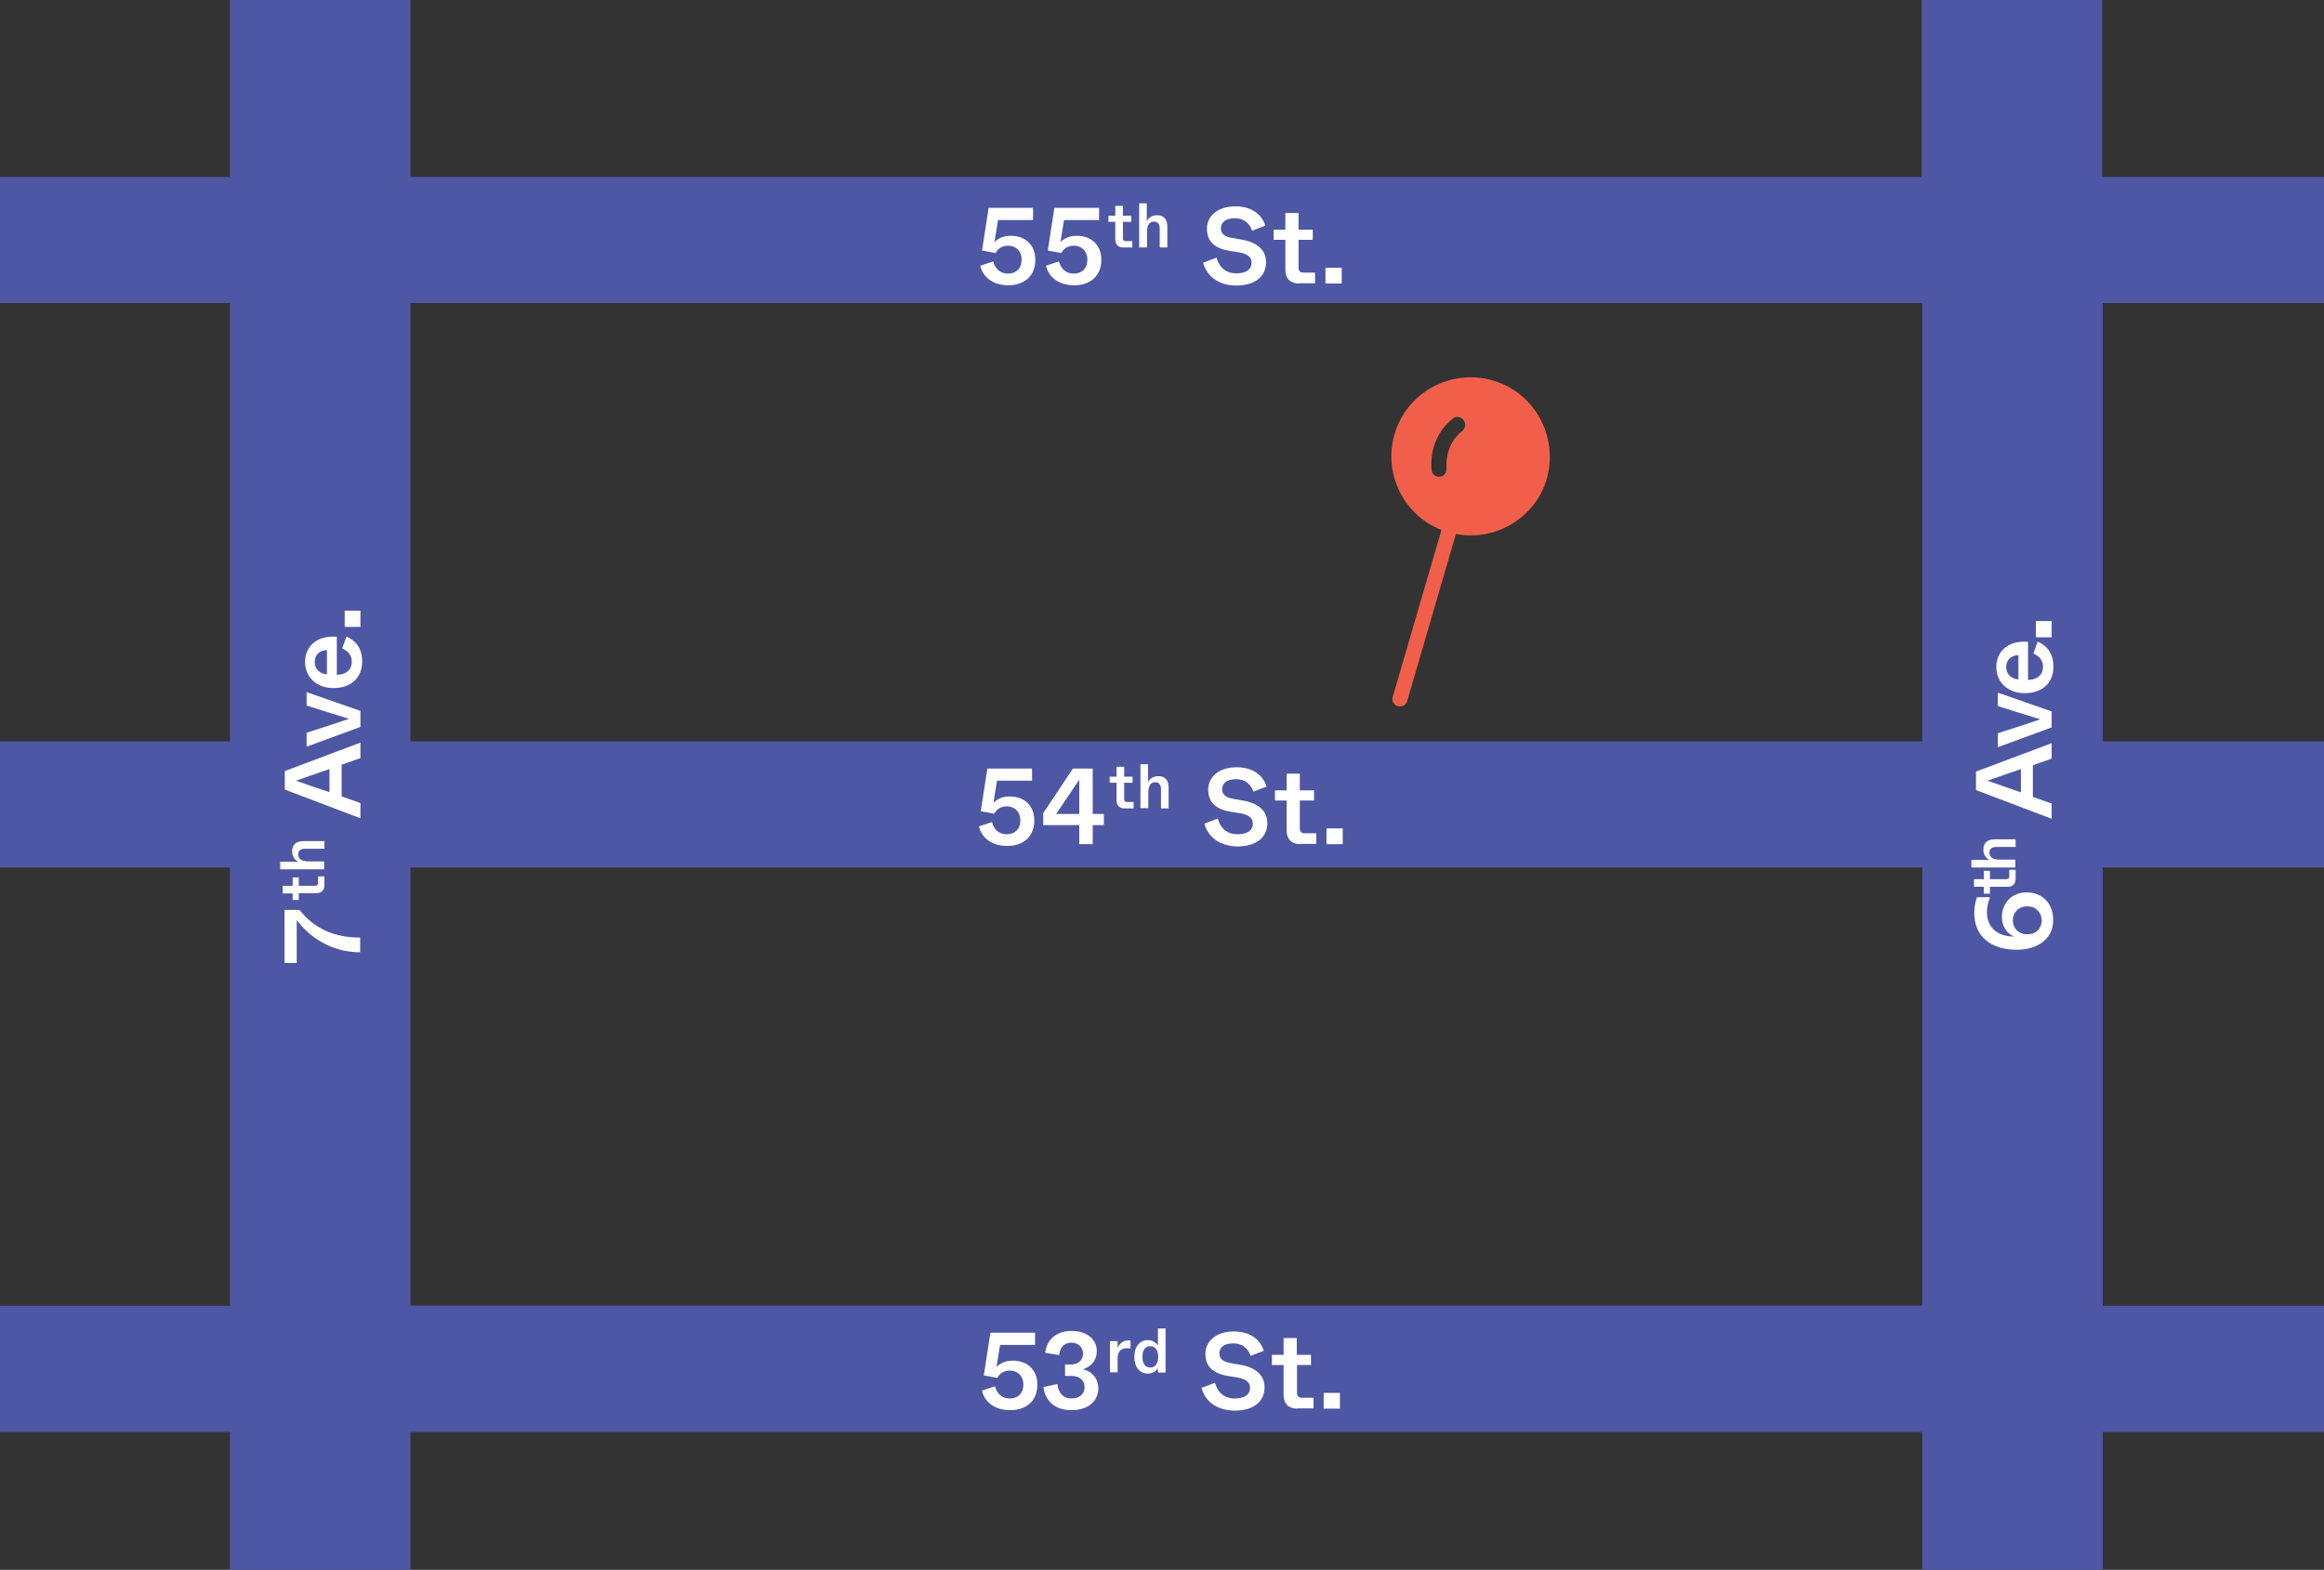 <?xml version="1.0" encoding="utf-8"?>
<!-- Generator: Adobe Illustrator 28.3.0, SVG Export Plug-In . SVG Version: 6.00 Build 0)  -->
<svg version="1.1" id="Annual_Dinner_Logo" xmlns="http://www.w3.org/2000/svg" xmlns:xlink="http://www.w3.org/1999/xlink" x="0px"
	 y="0px" viewBox="0 0 915.6 618.5" style="enable-background:new 0 0 915.6 618.5;" xml:space="preserve">
<rect x="0" y="0" width="915.6" height="618.5" fill="#333333" stroke="none"/>
<style type="text/css">
	.st0{fill:#4E57A3;}
	.st1{fill:#FFFFFF;}
	.st2{clip-path:url(#SVGID_00000150062116160430984810000018155718567600391615_);fill:#F15F4B;}
</style>
<path class="st0" d="M915.6,119.4V69.7h-87.4V0h-71.1v69.7H161.7V0H90.6v69.7H0v49.7h90.6v172.7H0v49.7h90.6v172.7H0v49.7h90.6v54.4
	h71.1v-54.4h595.6v54.4h71.1v-54.4h87.4v-49.7h-87.4V341.8h87.4v-49.7h-87.4V119.4H915.6z M757.2,514.4H161.7V341.8h595.6V514.4z
	 M757.2,292.1H161.7V119.4h595.6V292.1z"/>
<g>
	<g>
		<path class="st1" d="M385.7,325.6l5.1-1.7c0.7,2.7,2.6,4.8,5.8,4.8c3.2,0,5.4-2,5.4-5.5c0-3.3-2.2-5.5-5.4-5.5
			c-2.3,0-4,1.2-4.9,2.9l-5.3-1l2.6-16.8h17.6v4.8h-13.8l-0.9,5.6c-0.2,1-0.3,1.9-0.5,3.1c1.4-1.4,3.3-2.5,6.5-2.5
			c5.4,0,9.6,3.4,9.6,9.5c0,6-4,10-10.7,10C390.6,333.3,386.7,330,385.7,325.6z"/>
		<path class="st1" d="M425.2,332.6v-7.5H411v-4.7l11.7-17.6h7.8v17.9h4.4v4.4h-4.4v7.5H425.2z M425.2,320.7v-5.1v-8.4l-9.1,13.5h6
			H425.2z"/>
	</g>
	<g>
		<path class="st1" d="M443,318.5c-2,0-3.1-1.2-3.1-3.2v-6.9h-2.7v-2.4h2.7v-3.9h3v3.9h3.3v2.4h-3.3v6.4c0,0.8,0.3,1.2,1.1,1.2h2.6
			v2.5H443z"/>
		<path class="st1" d="M449.3,318.5v-17.4h3v4.5v2.5c0.4-0.7,1.5-2.3,4.1-2.3c2.8,0,4,1.8,4,4.5v8.2h-3v-7.6c0-1.9-0.9-2.7-2.2-2.7
			c-2.8,0-2.8,3.1-2.8,4.6v5.6H449.3z"/>
	</g>
	<g>
		<path class="st1" d="M474.5,324.5l5.3-2c0.8,3.2,3.1,6.2,7.8,6.2c4.2,0,6-1.8,6-4.2c0-2.1-1.5-3.5-5.1-4.1l-3.8-0.6
			c-5.3-0.9-8.7-3.4-8.7-8.7c0-4.8,4-8.8,11.2-8.8s10.7,3.9,11.8,7.6l-5.2,2c-0.8-2.4-2.7-4.9-6.9-4.9c-3.8,0-5.4,1.8-5.4,4
			c0,2,1.4,3.2,4.2,3.7l3.9,0.7c5.7,0.9,9.7,3.8,9.7,8.9c0,5.2-3.8,9.2-11.9,9.2C479.9,333.3,475.8,329.3,474.5,324.5z"/>
		<path class="st1" d="M512.3,332.6c-3.5,0-5.4-2-5.4-5.4v-11.8h-4.6v-4h4.6v-6.6h5.2v6.6h5.6v4h-5.6v10.9c0,1.4,0.6,2,2,2h4.5v4.2
			H512.3z"/>
		<path class="st1" d="M522.6,332.6v-6.2h6.4v6.2H522.6z"/>
	</g>
</g>
<g>
	<g>
		<path class="st1" d="M386.2,104.7l5.1-1.7c0.7,2.7,2.6,4.8,5.8,4.8c3.2,0,5.4-2,5.4-5.5c0-3.3-2.2-5.5-5.4-5.5
			c-2.3,0-4,1.2-4.9,2.9l-5.3-1l2.6-16.8H407v4.8h-13.8l-0.9,5.6c-0.2,1-0.3,1.9-0.5,3.1c1.4-1.4,3.3-2.5,6.5-2.5
			c5.4,0,9.6,3.4,9.6,9.5c0,6-4,10-10.7,10C391.1,112.4,387.2,109.1,386.2,104.7z"/>
		<path class="st1" d="M412.1,104.7l5.1-1.7c0.7,2.7,2.6,4.8,5.8,4.8c3.2,0,5.4-2,5.4-5.5c0-3.3-2.2-5.5-5.4-5.5
			c-2.3,0-4,1.2-4.9,2.9l-5.3-1l2.6-16.8h17.6v4.8h-13.8l-0.9,5.6c-0.2,1-0.3,1.9-0.5,3.1c1.4-1.4,3.3-2.5,6.5-2.5
			c5.4,0,9.6,3.4,9.6,9.5c0,6-4,10-10.7,10C417,112.4,413.1,109.1,412.1,104.7z"/>
	</g>
	<g>
		<path class="st1" d="M442.5,97.5c-2,0-3.1-1.2-3.1-3.2v-6.9h-2.7v-2.4h2.7v-3.9h3v3.9h3.3v2.4h-3.3v6.4c0,0.8,0.3,1.2,1.1,1.2h2.6
			v2.5H442.5z"/>
		<path class="st1" d="M448.8,97.5V80.1h3v4.5v2.5c0.4-0.7,1.5-2.3,4.1-2.3c2.8,0,4,1.8,4,4.5v8.2h-3V90c0-1.9-0.9-2.7-2.2-2.7
			c-2.8,0-2.8,3.1-2.8,4.6v5.6H448.8z"/>
	</g>
	<g>
		<path class="st1" d="M474,103.5l5.3-2c0.8,3.2,3.1,6.2,7.8,6.2c4.2,0,6-1.8,6-4.2c0-2.1-1.5-3.5-5.1-4.1l-3.8-0.6
			c-5.3-0.9-8.7-3.4-8.7-8.7c0-4.8,4-8.8,11.2-8.8s10.7,3.9,11.8,7.6l-5.2,2c-0.8-2.4-2.7-4.9-6.9-4.9c-3.8,0-5.4,1.8-5.4,4
			c0,2,1.4,3.2,4.2,3.7l3.9,0.7c5.7,0.9,9.7,3.8,9.7,8.9c0,5.2-3.8,9.2-11.9,9.2C479.4,112.4,475.3,108.3,474,103.5z"/>
		<path class="st1" d="M511.8,111.7c-3.5,0-5.4-2-5.4-5.4V94.5h-4.6v-4h4.6v-6.6h5.2v6.6h5.6v4h-5.6v10.9c0,1.4,0.6,2,2,2h4.5v4.2
			H511.8z"/>
		<path class="st1" d="M522.2,111.7v-6.2h6.4v6.2H522.2z"/>
	</g>
</g>
<g>
	<g>
		<path class="st1" d="M386.9,547.9l5.1-1.7c0.7,2.7,2.6,4.8,5.8,4.8c3.2,0,5.4-2,5.4-5.5c0-3.3-2.2-5.5-5.4-5.5
			c-2.3,0-4,1.2-4.9,2.9l-5.3-1l2.6-16.8h17.6v4.8h-13.8l-0.9,5.6c-0.2,1-0.3,1.9-0.5,3.1c1.4-1.4,3.3-2.5,6.5-2.5
			c5.4,0,9.6,3.4,9.6,9.5c0,6-4,10-10.7,10C391.8,555.6,387.8,552.3,386.9,547.9z"/>
		<path class="st1" d="M411.1,546.5l5.5-1.2c0.3,3.5,2.3,5.7,5.6,5.7c3,0,5.1-1.7,5.1-4.4c0-2.8-2-4.5-5.2-4.5h-2.5v-4.5h2.5
			c2.5,0,4.6-1.6,4.6-4.3c0-2.6-2.1-4.3-4.6-4.3c-2.8,0-4.6,2-4.8,4.9l-5.5-0.9c0.5-4.8,4-8.6,10.3-8.6c6.3,0,10,3.4,10,7.9
			c0,3.8-2.3,6.2-5.5,7.2c3.7,0.8,6.1,3.7,6.1,7.5c0,5.1-4,8.6-10.6,8.6C415.7,555.6,411.8,552.1,411.1,546.5z"/>
	</g>
	<g>
		<path class="st1" d="M437.3,540.8v-12.4h3v2.7c0.4-1,1.6-3,4.3-3c0.3,0,0.6,0,0.8,0.1v3.1c-0.4,0-0.9-0.1-1.3-0.1
			c-2.6,0-3.8,1.3-3.8,4.3v5.2H437.3z"/>
		<path class="st1" d="M446.9,534.6c0-4,2.1-6.6,5.3-6.6c2.1,0,3.4,1.2,4,2.1v-2.2v-4.5h3v17.4h-3v-1.7c-0.6,0.9-1.9,2.1-4,2.1
			C449,541.2,446.9,538.6,446.9,534.6z M456.3,534.6c0-2.8-1.3-4.2-3.1-4.2c-1.7,0-3.1,1.1-3.1,4.2c0,3.1,1.4,4.2,3.1,4.2
			C455,538.8,456.3,537.4,456.3,534.6z"/>
	</g>
	<g>
		<path class="st1" d="M473.4,546.8l5.3-2c0.8,3.2,3.1,6.2,7.8,6.2c4.2,0,6-1.8,6-4.2c0-2.1-1.5-3.5-5.1-4.1l-3.8-0.6
			c-5.3-0.9-8.7-3.4-8.7-8.7c0-4.8,4-8.8,11.2-8.8s10.7,3.9,11.8,7.6l-5.2,2c-0.8-2.4-2.7-4.9-6.9-4.9c-3.8,0-5.4,1.8-5.4,4
			c0,2,1.4,3.2,4.2,3.7l3.9,0.7c5.7,0.9,9.7,3.8,9.7,8.9c0,5.2-3.8,9.2-11.9,9.2C478.7,555.6,474.6,551.6,473.4,546.8z"/>
		<path class="st1" d="M511.1,555c-3.5,0-5.4-2-5.4-5.4v-11.8h-4.6v-4h4.6v-6.6h5.2v6.6h5.6v4H511v10.9c0,1.4,0.6,2,2,2h4.5v4.2
			H511.1z"/>
		<path class="st1" d="M521.5,555v-6.2h6.4v6.2H521.5z"/>
	</g>
</g>
<g>
	<g>
		<path class="st1" d="M794.5,374.2c-10.1,0-16.7-5.2-16.7-14.6c0-2.4,0.6-4.9,1.1-6.1h5.1c-0.7,1.9-1.2,3.8-1.2,6
			c0,5.2,3.5,9.5,10.7,9.5c-2.8-1.1-4.8-4-4.8-7.7c0-5.5,3.9-9.7,9.7-9.7c6.1,0,10.5,4.2,10.5,10.8
			C809,369.8,802.9,374.2,794.5,374.2z M798.7,357.1c-3.5,0-5.7,2.5-5.7,5.5c0,3.1,2.2,5.5,5.7,5.5c3.5,0,5.7-2.3,5.7-5.5
			C804.3,359.5,802.1,357.1,798.7,357.1z"/>
	</g>
	<g>
		<path class="st1" d="M794.1,346.3c0,2-1.2,3.1-3.2,3.1h-6.9v2.7h-2.4v-2.7h-3.9v-3h3.9v-3.3h2.4v3.3h6.4c0.8,0,1.2-0.3,1.2-1.1
			v-2.6h2.5V346.3z"/>
		<path class="st1" d="M794.1,341.8h-17.4v-3h4.5h2.5c-0.7-0.4-2.3-1.5-2.3-4.1c0-2.8,1.8-4,4.5-4h8.2v3h-7.6
			c-1.9,0-2.7,0.9-2.7,2.2c0,2.8,3.1,2.8,4.6,2.8h5.6V341.8z"/>
	</g>
	<g>
		<path class="st1" d="M808.3,298.9l-7.4,2.6v12.5l7.4,2.6v6l-29.8-11.3v-7.3l29.8-11.2V298.9z M796.2,312.2v-9.2l-7.2,2.5
			c-3.4,1.2-4.8,1.7-6,2.1c1.2,0.4,2.7,0.9,6,2.1L796.2,312.2z"/>
		<path class="st1" d="M808.3,286.6l-21.2,7.8v-5.5l9.9-3.2c3.8-1.3,5.8-1.9,6.8-2.3c-1-0.3-3.1-1-6.8-2.1l-9.9-3.1v-5.3l21.2,7.4
			V286.6z"/>
		<path class="st1" d="M797.7,273.1c-6.8,0-11.2-4.4-11.2-10.3c0-6.8,5.5-10.6,12.5-9.9v15c4.3-0.2,5.9-2.5,5.9-5.2
			c0-3-2-4.4-3.8-5.2l1.7-4.7c3.3,1.4,6.2,4.3,6.2,9.9C809,269,804.7,273.1,797.7,273.1z M795.2,258.1c-3.1,0.2-4.8,2-4.8,4.7
			c0,2.6,1.7,4.6,4.8,4.9V258.1z"/>
		<path class="st1" d="M808.3,251.1h-6.2v-6.4h6.2V251.1z"/>
	</g>
</g>
<g>
	<g>
		<path class="st1" d="M142,375.2c-11.8,0-20.2-6.2-25.1-12.7v6.9v10h-4.8v-20.9h5.9c6.2,7.9,14.5,10.9,23.9,10.9V375.2z"/>
	</g>
	<g>
		<path class="st1" d="M127.8,348.8c0,2-1.2,3.1-3.2,3.1h-6.9v2.7h-2.4V352h-3.9v-3h3.9v-3.3h2.4v3.3h6.4c0.8,0,1.2-0.3,1.2-1.1
			v-2.6h2.5V348.8z"/>
		<path class="st1" d="M127.8,342.5h-17.4v-3h4.5h2.5c-0.7-0.4-2.3-1.5-2.3-4.1c0-2.8,1.8-4,4.5-4h8.2v3h-7.6
			c-1.9,0-2.7,0.9-2.7,2.2c0,2.8,3.1,2.8,4.6,2.8h5.6V342.5z"/>
	</g>
	<g>
		<path class="st1" d="M142,298.7l-7.4,2.6v12.5l7.4,2.6v6l-29.8-11.3v-7.3l29.8-11.2V298.7z M129.8,312.1V303l-7.2,2.5
			c-3.4,1.2-4.8,1.7-6,2.1c1.2,0.4,2.7,0.9,6,2.1L129.8,312.1z"/>
		<path class="st1" d="M142,286.4l-21.2,7.8v-5.5l9.9-3.2c3.8-1.3,5.8-1.9,6.8-2.3c-1-0.3-3.1-1-6.8-2.1l-9.9-3.1v-5.3l21.2,7.4
			V286.4z"/>
		<path class="st1" d="M131.4,271.1c-6.8,0-11.2-4.4-11.2-10.3c0-6.8,5.5-10.6,12.5-9.9v15c4.3-0.2,5.9-2.5,5.9-5.2
			c0-3-2-4.4-3.8-5.2l1.7-4.7c3.3,1.4,6.2,4.3,6.2,9.9C142.6,267,138.4,271.1,131.4,271.1z M128.8,256.1c-3.1,0.2-4.8,2-4.8,4.7
			c0,2.6,1.7,4.6,4.8,4.9V256.1z"/>
		<path class="st1" d="M142,247h-6.2v-6.4h6.2V247z"/>
	</g>
</g>
<g>
	<defs>
		<rect id="SVGID_1_" width="915.6" height="618.5"/>
	</defs>
	<clipPath id="SVGID_00000069375015268495961950000006470562551140989854_">
		<use xlink:href="#SVGID_1_"  style="overflow:visible;"/>
	</clipPath>
	<path style="clip-path:url(#SVGID_00000069375015268495961950000006470562551140989854_);fill:#F15F4B;" d="M576.1,169.8
		c-4.4,3.4-6.6,8.9-6.2,14.9c0.1,1.1-0.6,2.3-1.5,2.8c-0.4,0.2-0.7,0.2-1.2,0.3c-1.6,0.2-3.1-1-3.2-2.7c-0.7-8.1,2.5-15.6,8.4-20.2
		c1.3-1.1,3.2-0.7,4.2,0.6C577.6,166.9,577.4,168.7,576.1,169.8z M588.1,149.9c-16.5-4.8-33.9,4.7-38.7,21.2
		c-4.5,15.5,3.6,31.9,18.5,37.7l-19.2,65.8c-0.5,1.6,0.4,3.2,2,3.6c0.8,0.2,1.6,0.1,2.3-0.2c0.7-0.4,1.2-1,1.4-1.8l19.2-65.8
		c7.4,1.4,14.6,0.1,20.9-3.3c7-3.9,12.6-10.3,14.9-18.5C614.1,172.1,604.6,154.6,588.1,149.9z"/>
</g>
</svg>
